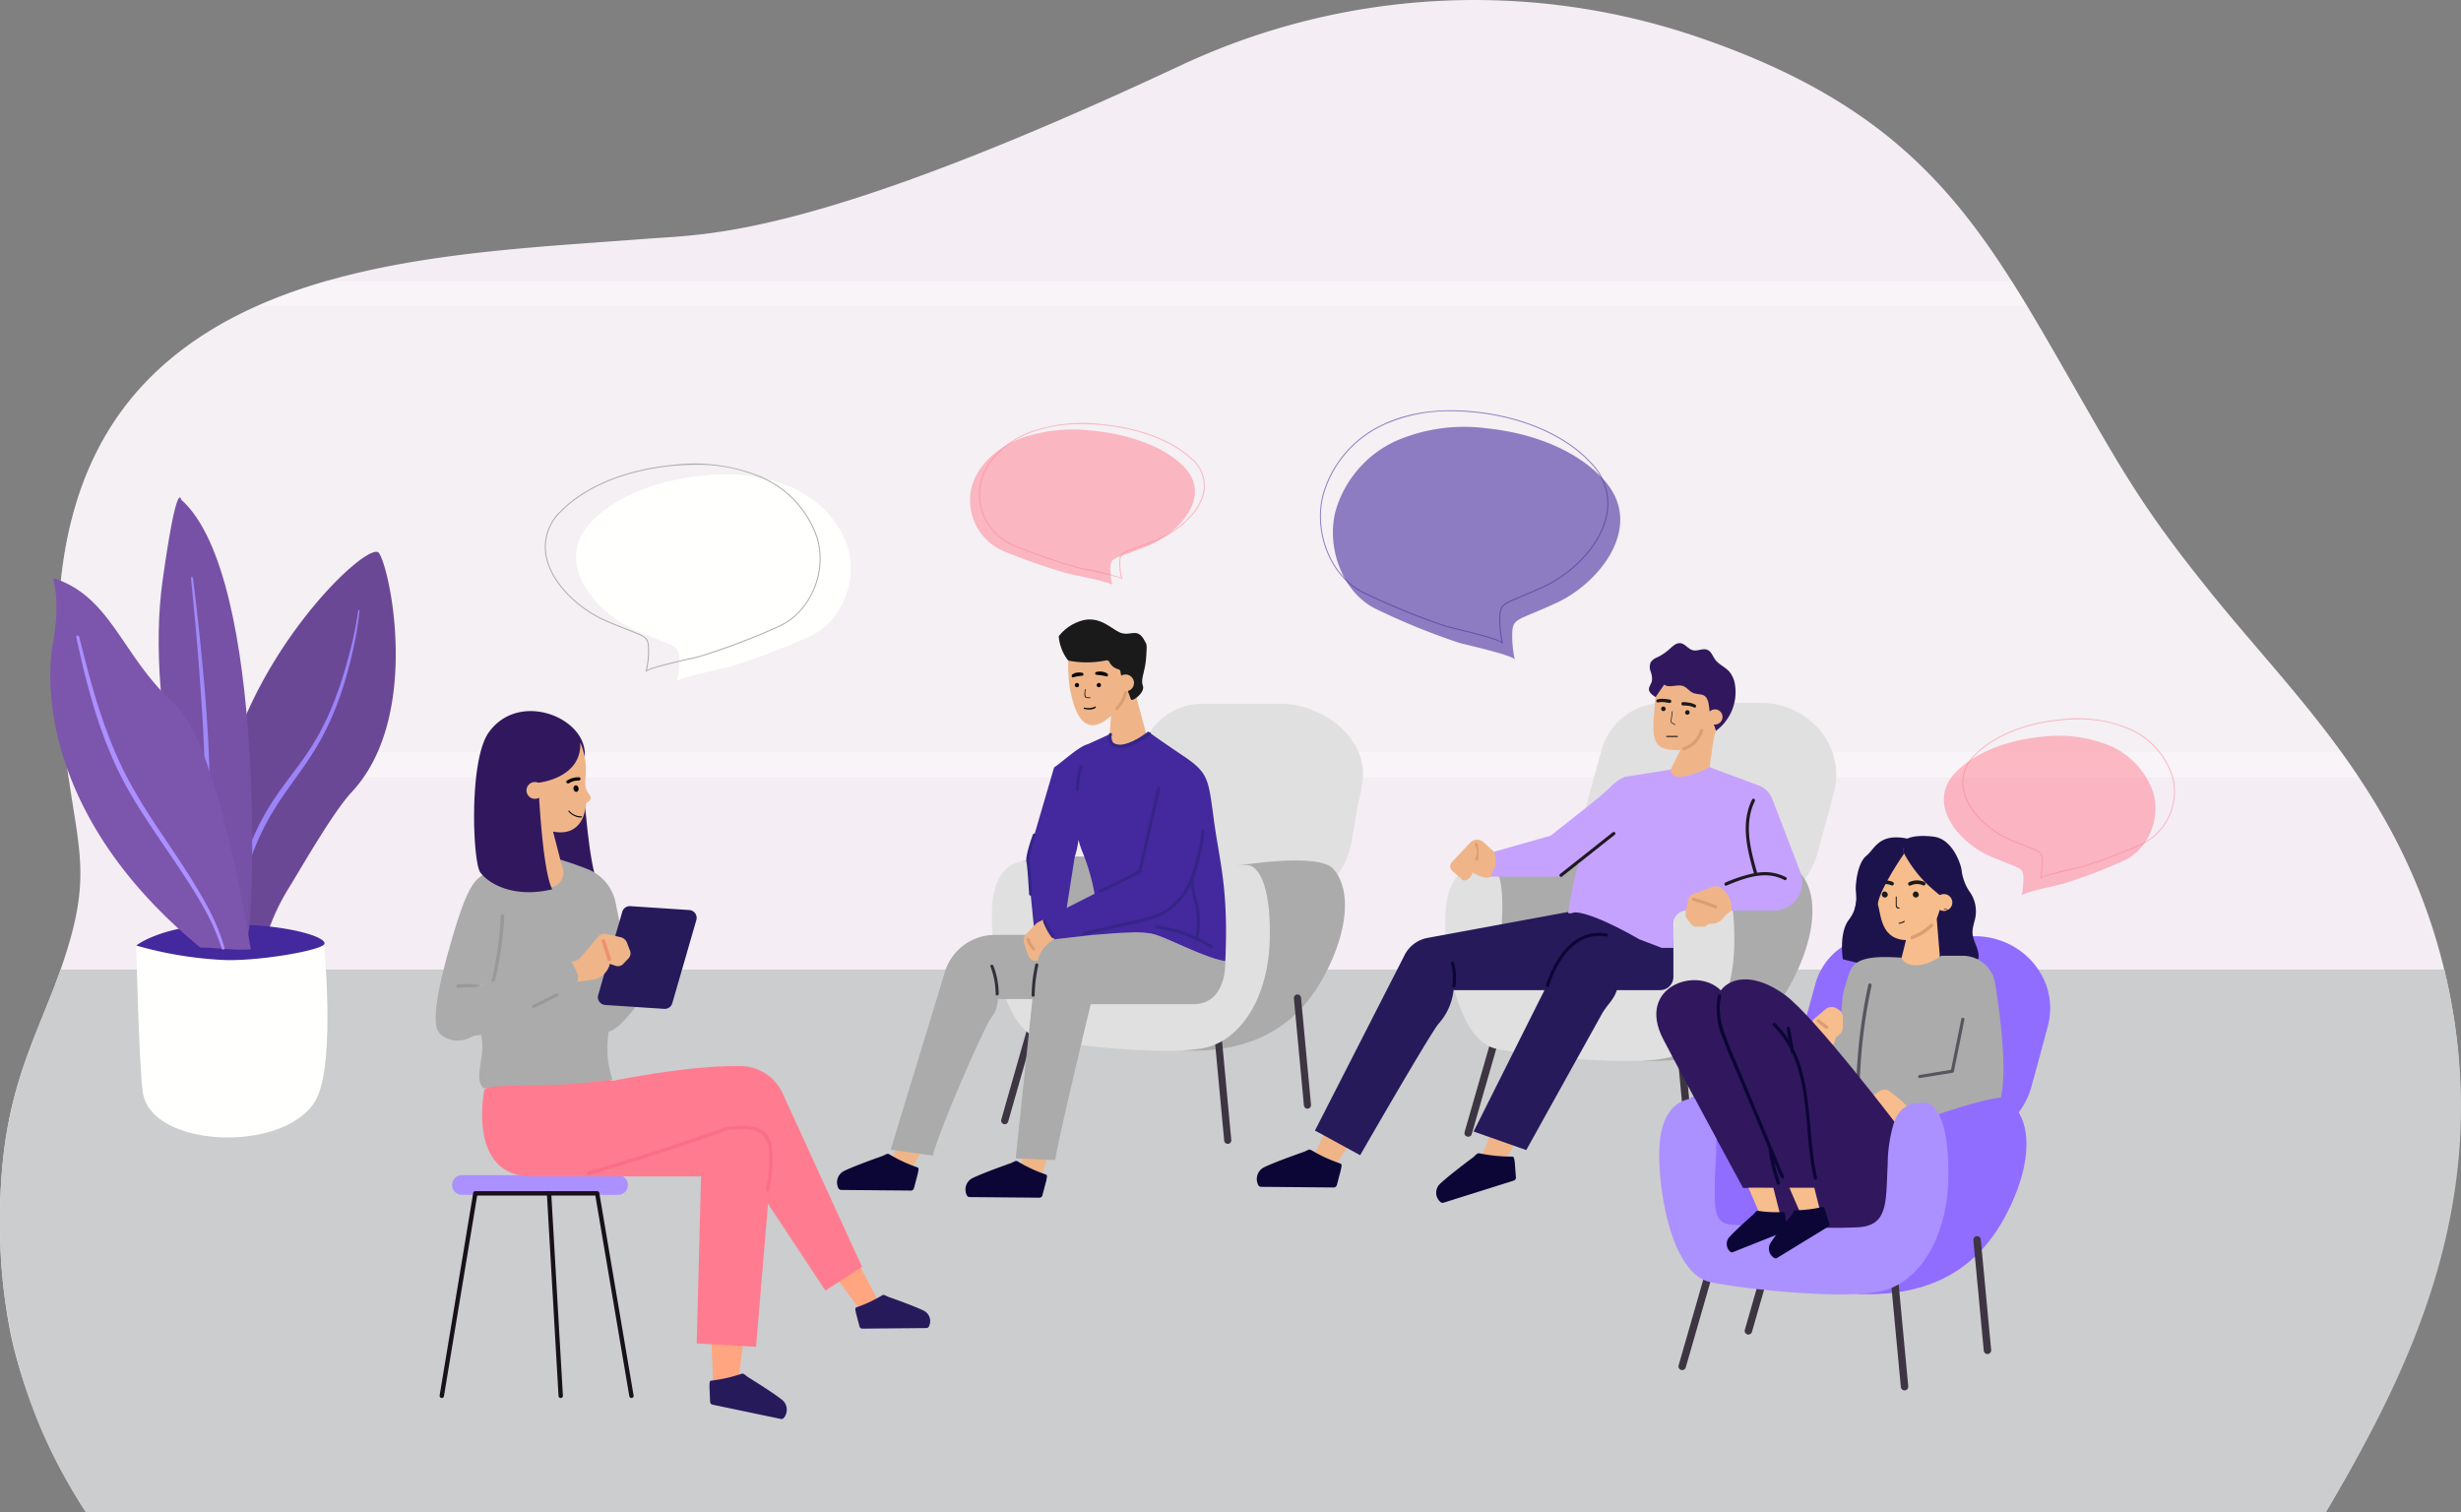 <svg xmlns="http://www.w3.org/2000/svg" width="399.234" height="245.35" viewBox="0 0 399.234 245.35">
  <rect x="0" y="0" width="399.234" height="245.35" fill="#808080" stroke="none"/>
  <g id="Group_Therapy" data-name="Group Therapy" transform="translate(-48.238 -33.435)">
    <g id="Group_5590" data-name="Group 5590" transform="translate(48.238 33.435)">
      <path id="Path_13015" data-name="Path 13015" d="M602.069,401.537l-363.306.007c-3.222-4.715-10.1-17.644-12.408-29.8A91.337,91.337,0,0,1,224.8,356.2c-.409-24.7,6.961-32.149,11.314-47.381,4.193-14.635-.476-18.078-1.769-42.445-1-18.878,2.152-37.058,15.876-49.966,19.846-18.64,53.087-19.44,79.763-21.5,9.819-.754,26.768-.2,86.436-28.143a112.308,112.308,0,0,1,83.35-4.713c35.851,12.113,46,29.9,60.4,55,8.2,14.3,11.727,20.9,22.089,33.839,14.03,17.764,31.986,33.461,39.045,62.6C629.2,346,618.169,374.445,602.069,401.537Z" transform="translate(-224.788 -156.194)" fill="#f4edf4"/>
      <path id="Path_13016" data-name="Path 13016" d="M602.066,1249.744l-363.306.007A82.714,82.714,0,0,1,224.8,1204.4c-.36-21.73,5.121-29.466,9.822-42.714H621.3C630.066,1197.8,616.012,1226.277,602.066,1249.744Z" transform="translate(-224.785 -1004.402)" fill="#cccdce"/>
      <g id="Group_5589" data-name="Group 5589" transform="translate(9.391 45.578)">
        <path id="Path_13017" data-name="Path 13017" d="M632.9,518.767c-10.363-12.936-13.893-19.539-22.089-33.839-2.238-3.9-4.373-7.625-6.518-11.178H317.051a57.945,57.945,0,0,0-16.183,10.535c-13.723,12.908-16.876,31.089-15.876,49.966.245,4.623.612,8.492,1.017,11.828H655.242C648.066,536.173,639.985,527.733,632.9,518.767Z" transform="translate(-284.821 -469.653)" fill="#ababab" opacity="0.08"/>
        <path id="Path_13018" data-name="Path 13018" d="M632.9,496.674c-10.363-12.936-13.893-19.539-22.089-33.839-3.114-5.428-6.03-10.514-9.05-15.275H328.426c-10.4,2.978-19.962,7.5-27.559,14.632-13.723,12.908-16.876,31.089-15.876,49.966.353,6.649.957,11.739,1.564,15.924H658.093C650.266,516.349,640.941,506.85,632.9,496.674Z" transform="translate(-284.821 -447.56)" fill="#fffffd" opacity="0.38"/>
      </g>
    </g>
    <g id="Group_5592" data-name="Group 5592" transform="translate(56.397 114.139)">
      <path id="Path_13019" data-name="Path 13019" d="M472.176,767.5c-3.085,3.3-8.31,12.527-10.13,15.441a35.1,35.1,0,0,0-4.228,9.85c-.648.075-1.317.144-2,.206a27.215,27.215,0,0,1-4.028-.061,88.461,88.461,0,0,1-1.35-17.96,43.514,43.514,0,0,1,.394-5.369c3.15-23.359,24.07-43.243,25.77-40.915C478.433,731.2,483.531,755.37,472.176,767.5Z" transform="translate(-423.295 -719.687)" fill="#6b4896" fill-rule="evenodd"/>
      <g id="Group_5591" data-name="Group 5591">
        <path id="Path_13020" data-name="Path 13020" d="M396.549,1135.609s1.752,18.2-1.015,24.583c-4.054,9.354-27.194,8.844-28.416-.741-.609-4.765-1.038-23.66-1.038-23.66l30.469-.182Z" transform="translate(-352.137 -1063.104)" fill="#fffffd" fill-rule="evenodd"/>
        <path id="Path_13021" data-name="Path 13021" d="M396.554,1118.017c.789-1.049-5.507-3.262-15.869-3.262s-14.6,3.444-14.6,3.444a62.232,62.232,0,0,0,14.114,2.343c5.467.241,15.57-1.476,16.359-2.525Z" transform="translate(-352.137 -1045.512)" fill="#43299d" fill-rule="evenodd"/>
        <path id="Path_13022" data-name="Path 13022" d="M485.389,788.852a57.68,57.68,0,0,1-1.169,6.837c-4.109,17.851-10.589,19.45-15.43,30.7a45.009,45.009,0,0,0-2.232,6.469,37.872,37.872,0,0,0-1.184,6.713v.012a.4.4,0,0,1-.8-.04,36.82,36.82,0,0,1,1.127-6.909,45.915,45.915,0,0,1,2.26-6.6c5.174-12.033,11.066-11.985,15.84-30.441a57.328,57.328,0,0,0,1.371-6.756v0a.112.112,0,0,1,.222.026Z" transform="translate(-435.218 -770.486)" fill="#9a84f7"/>
        <path id="Path_13023" data-name="Path 13023" d="M403.745,743.172c.891.592,3.453-58.142-10.761-70.715,0,0-.651-3.735-3.02,13.2-2.892,20.674,4.642,51.471,13.78,57.515Z" transform="translate(-371.755 -672.108)" fill="#7751a6" fill-rule="evenodd"/>
        <path id="Path_13024" data-name="Path 13024" d="M423.158,754.815q.335,2.591.631,5.185t.555,5.193l.257,2.6.242,2.6q.241,2.6.429,5.207.392,5.21.565,10.439a74.305,74.305,0,0,1-.253,10.487.4.4,0,0,1-.8-.08l0-.02.114-1.285.057-.643c.02-.214.04-.428.044-.645.03-.864.072-1.727.093-2.593l.016-2.6c0-.867-.027-1.735-.04-2.6q-.129-5.206-.482-10.412c-.235-3.468-.476-6.938-.776-10.4q-.225-2.6-.469-5.2c-.163-1.731-.321-3.464-.5-5.193a.16.16,0,0,1,.318-.038Z" transform="translate(-400.017 -741.759)" fill="#9e89f7"/>
        <path id="Path_13025" data-name="Path 13025" d="M309.468,815.927a27.225,27.225,0,0,1-4.028-.061c-1.5-.1-2.975-.239-4.147-.23-25.612-21.047-25.1-43.074-23.924-49.356,1.3-6.905,0-10.592,0-10.592,9.411,2.864,11.214,12.724,19.558,20.243,2.939,2.65,5.487,9.214,7.557,16.606A231.348,231.348,0,0,1,309.468,815.927Z" transform="translate(-276.944 -742.614)" fill="#7c55ad" fill-rule="evenodd"/>
        <path id="Path_13026" data-name="Path 13026" d="M304.329,815.3c.57,2.271,1.137,4.54,1.765,6.791s1.292,4.49,2.059,6.693c.749,2.208,1.6,4.38,2.556,6.5.235.533.5,1.051.742,1.578.266.517.521,1.039.8,1.55s.546,1.027.837,1.531.578,1.011.876,1.512c2.381,4.009,5.135,7.8,7.668,11.756.634.988,1.261,1.981,1.865,2.989s1.195,2.027,1.741,3.071a33.519,33.519,0,0,1,2.682,6.541.235.235,0,0,1-.45.133h0a34.3,34.3,0,0,0-2.775-6.38c-1.123-2.039-2.368-4.017-3.655-5.966s-2.623-3.871-3.933-5.816-2.614-3.9-3.822-5.919a55.9,55.9,0,0,1-3.294-6.254c-.96-2.152-1.806-4.353-2.551-6.584s-1.382-4.495-1.972-6.767c-.3-1.136-.566-2.278-.831-3.42s-.519-2.287-.765-3.433a.235.235,0,0,1,.457-.106Z" transform="translate(-299.655 -792.749)" fill="#ab90ff"/>
      </g>
    </g>
    <g id="Group_5597" data-name="Group 5597" transform="translate(136.613 99.992)">
      <path id="Path_13027" data-name="Path 13027" d="M838.514,681.82c.16-.654,8.01-2.243,8.77-2.48a112.618,112.618,0,0,0,12.77-4.858c5.175-2.338,7.767-8.863,6.258-14.2-1.3-4.589-5.062-8.227-9.435-10.13a28.478,28.478,0,0,0-14.041-1.781c-6.289.6-13.534,2.764-18.093,7.4-6.508,6.625.534,14.9,7.267,17.811,5.788,2.5,6.674,2.19,6.883,4.015A14.583,14.583,0,0,1,838.514,681.82Z" transform="translate(-817.089 -637.782)" fill="#fffffd"/>
      <g id="Group_5593" data-name="Group 5593" transform="translate(0 8.687)">
        <path id="Path_13028" data-name="Path 13028" d="M806.254,670.929l-.152-.037h0a14.422,14.422,0,0,0,.378-4.194c-.146-1.278-.6-1.453-3.093-2.426-.961-.374-2.156-.84-3.743-1.526-4.045-1.749-8.819-5.787-9.744-10.519a7.981,7.981,0,0,1,2.452-7.418c3.928-4,10.541-6.706,18.141-7.428a28.409,28.409,0,0,1,14.08,1.787,16.465,16.465,0,0,1,9.479,10.18c1.582,5.6-1.245,12.011-6.3,14.3a113.111,113.111,0,0,1-12.779,4.862c-.188.059-.786.2-1.614.384C811.265,669.365,806.363,670.481,806.254,670.929Zm7.895-33.571q-1.763,0-3.641.178c-7.565.718-14.142,3.409-18.044,7.382a7.834,7.834,0,0,0-2.41,7.279c.914,4.677,5.645,8.673,9.653,10.406,1.585.685,2.779,1.15,3.738,1.524,2.512.978,3.035,1.182,3.191,2.554a13.962,13.962,0,0,1-.324,4c.711-.445,3.182-1.069,7.012-1.942.793-.181,1.419-.323,1.6-.38a112.921,112.921,0,0,0,12.761-4.855c4.989-2.254,7.776-8.583,6.215-14.11a16.308,16.308,0,0,0-9.391-10.08A25.83,25.83,0,0,0,814.148,637.357Z" transform="translate(-789.742 -637.201)" fill="#ababab"/>
      </g>
      <path id="Path_13029" data-name="Path 13029" d="M2253.3,945.312c.124-.5,6.167-1.727,6.751-1.909a86.663,86.663,0,0,0,9.83-3.74c3.983-1.8,5.979-6.822,4.817-10.933a12.636,12.636,0,0,0-7.263-7.8,21.92,21.92,0,0,0-10.809-1.371c-4.841.459-10.418,2.128-13.927,5.7-5.01,5.1.411,11.469,5.594,13.711,4.456,1.927,5.138,1.686,5.3,3.091A11.231,11.231,0,0,1,2253.3,945.312Z" transform="translate(-2013.741 -866.588)" fill="#ff7c90" opacity="0.5"/>
      <g id="Group_5594" data-name="Group 5594" transform="translate(229.964 49.994)" opacity="0.5">
        <path id="Path_13030" data-name="Path 13030" d="M2272.578,927.249l-.152-.037h0a11.163,11.163,0,0,0,.29-3.222c-.111-.973-.456-1.107-2.369-1.852-.74-.288-1.66-.647-2.882-1.175-3.118-1.348-6.8-4.461-7.512-8.111a6.162,6.162,0,0,1,1.893-5.727c3.027-3.081,8.121-5.167,13.976-5.723a21.884,21.884,0,0,1,10.847,1.377,12.69,12.69,0,0,1,7.307,7.848,9.536,9.536,0,0,1-4.86,11.026,87.039,87.039,0,0,1-9.839,3.743c-.146.045-.605.15-1.243.3C2276.57,926.024,2272.683,926.909,2272.578,927.249Zm6.06-25.829q-1.356,0-2.8.137c-5.819.552-10.877,2.622-13.879,5.677a6.012,6.012,0,0,0-1.851,5.587c.7,3.594,4.339,6.665,7.42,8,1.219.527,2.139.885,2.877,1.173,1.9.738,2.346.913,2.468,1.98a10.745,10.745,0,0,1-.242,3.046,30.5,30.5,0,0,1,5.37-1.479c.609-.139,1.091-.248,1.23-.292a86.854,86.854,0,0,0,9.822-3.736,9.374,9.374,0,0,0,4.774-10.84,12.535,12.535,0,0,0-7.219-7.747A19.87,19.87,0,0,0,2278.637,901.42Z" transform="translate(-2259.832 -901.263)" fill="#ff7c90"/>
      </g>
      <path id="Path_13031" data-name="Path 13031" d="M1253.729,627.019c-.131-.49-6.559-1.681-7.181-1.859a97.617,97.617,0,0,1-10.457-3.641,8.979,8.979,0,0,1-5.124-10.643c1.062-3.439,4.145-6.165,7.725-7.591a25.318,25.318,0,0,1,11.5-1.335c5.15.447,11.082,2.071,14.815,5.549,5.328,4.965-.438,11.166-5.951,13.347-4.739,1.876-5.465,1.641-5.636,3.009A10.043,10.043,0,0,0,1253.729,627.019Z" transform="translate(-1161.653 -598.664)" fill="#ff7c90" opacity="0.5"/>
      <g id="Group_5595" data-name="Group 5595" transform="translate(70.416 2.093)" opacity="0.5">
        <path id="Path_13032" data-name="Path 13032" d="M1263.009,620.354c-.135-.335-4.108-1.163-5.8-1.517-.678-.141-1.168-.244-1.323-.288a98.048,98.048,0,0,1-10.465-3.644,9.029,9.029,0,0,1-5.169-10.739c1-3.245,3.907-6.1,7.772-7.641a25.25,25.25,0,0,1,11.533-1.34c6.226.541,11.642,2.571,14.861,5.57a5.722,5.722,0,0,1,2.042,5.44c-.682,3.612-4.634,6.7-8.017,8.037-1.3.514-2.279.864-3.066,1.144-2.037.726-2.4.857-2.521,1.8a10.052,10.052,0,0,0,.308,3.134h0Zm-6.451-25.145a22.865,22.865,0,0,0-8.481,1.463c-3.821,1.522-6.692,4.341-7.68,7.542a8.869,8.869,0,0,0,5.079,10.548,97.929,97.929,0,0,0,10.448,3.638c.149.043.662.15,1.312.285a34.164,34.164,0,0,1,5.718,1.445,9.495,9.495,0,0,1-.258-2.969c.13-1.041.56-1.194,2.624-1.93.786-.28,1.763-.629,3.06-1.142,3.345-1.324,7.25-4.367,7.921-7.92a5.574,5.574,0,0,0-1.995-5.3c-3.194-2.976-8.576-4.991-14.768-5.529Q1258,595.209,1256.558,595.209Z" transform="translate(-1239.887 -595.052)" fill="#ff7c90"/>
      </g>
      <path id="Path_13033" data-name="Path 13033" d="M1636.6,636.894c-.168-.733-8.377-2.516-9.171-2.783a112.924,112.924,0,0,1-13.354-5.45c-5.411-2.623-8.121-9.944-6.544-15.935a17.966,17.966,0,0,1,9.866-11.365,27.916,27.916,0,0,1,14.682-2c6.577.67,14.152,3.1,18.919,8.308,6.8,7.433-.559,16.716-7.6,19.982-6.052,2.808-6.979,2.457-7.2,4.5A17.492,17.492,0,0,0,1636.6,636.894Z" transform="translate(-1479.23 -596.425)" fill="#43299d" opacity="0.58"/>
      <g id="Group_5596" data-name="Group 5596" transform="translate(125.754)" opacity="0.58">
        <path id="Path_13034" data-name="Path 13034" d="M1623.178,619.5h0c-.119-.508-5.242-1.76-7.431-2.295-.866-.212-1.492-.365-1.689-.431a113.347,113.347,0,0,1-13.363-5.454c-5.284-2.561-8.238-9.75-6.585-16.025a18.03,18.03,0,0,1,9.908-11.416c4.088-1.909,9.041-2.584,14.724-2.005,7.948.809,14.862,3.846,18.969,8.333a9.34,9.34,0,0,1,2.528,8.489c-1.047,5.232-6,9.69-10.152,11.618-1.66.77-2.909,1.292-3.914,1.712-2.614,1.092-3.085,1.289-3.239,2.73a17.3,17.3,0,0,0,.4,4.71h0Zm-8.259-37.67a25.409,25.409,0,0,0-10.834,2.191,17.871,17.871,0,0,0-9.823,11.314c-1.635,6.206,1.282,13.314,6.5,15.844a113.225,113.225,0,0,0,13.344,5.447c.191.064.846.224,1.676.427,3.93.961,6.594,1.682,7.338,2.183a16.762,16.762,0,0,1-.342-4.5c.163-1.533.709-1.761,3.333-2.857,1-.419,2.251-.941,3.909-1.71,4.12-1.912,9.027-6.328,10.064-11.506a9.191,9.191,0,0,0-2.49-8.352c-4.082-4.458-10.959-7.477-18.869-8.282A37.6,37.6,0,0,0,1614.92,581.826Z" transform="translate(-1593.652 -581.669)" fill="#43299d"/>
      </g>
    </g>
    <g id="Group_5603" data-name="Group 5603" transform="translate(252.148 137.779)">
      <path id="Path_13035" data-name="Path 13035" d="M1756.429,1048.831s10.995-1.733,18.561.468v22.469h-18.561Z" transform="translate(-1720.746 -1012.994)" fill="#ababab"/>
      <path id="Path_13036" data-name="Path 13036" d="M1875.945,918.482h14.289a12.175,12.175,0,0,0,11.841-8.725c.793-2.862,1.7-6.205,2.674-9.86q.057-.217.11-.43c1.823-7.339-4.065-14.367-11.94-14.367h-15.553a10.488,10.488,0,0,0-10.207,7.533l-3.061,11.119C1862.049,911.2,1867.909,918.482,1875.945,918.482Z" transform="translate(-1811.226 -875.422)" fill="#e0e0e0"/>
      <path id="Path_13037" data-name="Path 13037" d="M1938.32,1053.644s13.362-2.253,15.986.5,2.952,8.682-.574,16.172-10.071,14.918-24.863,14.275C1938.163,1073.982,1938.32,1053.644,1938.32,1053.644Z" transform="translate(-1866.212 -1016.868)" fill="#ababab"/>
      <g id="Group_5598" data-name="Group 5598" transform="translate(68.049 64.237)">
        <path id="Path_13038" data-name="Path 13038" d="M1965.628,1253a.6.6,0,0,1-.6-.546l-1.687-17.918a.6.6,0,0,1,1.2-.113l1.687,17.918a.6.6,0,0,1-.543.656Z" transform="translate(-1963.34 -1233.875)" fill="#3d3542"/>
      </g>
      <g id="Group_5599" data-name="Group 5599" transform="translate(81.5 58.341)">
        <path id="Path_13039" data-name="Path 13039" d="M2051.612,1215.31a.6.6,0,0,1-.6-.546l-1.687-17.918a.6.6,0,0,1,1.2-.113l1.687,17.918a.6.6,0,0,1-.543.656Z" transform="translate(-2049.324 -1196.188)" fill="#3d3542"/>
      </g>
      <g id="Group_5600" data-name="Group 5600" transform="translate(33.663 60.826)">
        <path id="Path_13040" data-name="Path 13040" d="M1744.123,1231.314a.6.6,0,0,1-.579-.768l5.187-18.038a.6.6,0,0,1,1.157.333l-5.187,18.038A.6.6,0,0,1,1744.123,1231.314Z" transform="translate(-1743.521 -1212.072)" fill="#3d3542"/>
      </g>
      <path id="Path_13041" data-name="Path 13041" d="M1766.82,1053.538c-5.247-.428-5.9,3.944-6.231,10s.062,8.668-4.939,8.943-18.143.391-20.685.116-2.5-1.63-2.417-6.124,1.257-13.7-2.3-13.756-6.724,1.9-6.724,9.232,2.405,19.442,8.308,20.665,22.521,2.935,28.205,1.345,10.167-8.437,10.385-18.1S1768.192,1053.65,1766.82,1053.538Z" transform="translate(-1692.993 -1016.814)" fill="#e0e0e0"/>
      <path id="Path_13042" data-name="Path 13042" d="M1585.3,1331.535l-2.366,5.156,1.564-.045,2.37.51,2.3-3.513-.86-2.108Z" transform="translate(-1574.393 -1252.022)" fill="#efb589"/>
      <path id="Path_13043" data-name="Path 13043" d="M1760.218,1329.664l-2.113,5.281,1.339.18,2.613-.105,3.064-5.356Z" transform="translate(-1722.161 -1250.443)" fill="#efb589"/>
      <path id="Path_13044" data-name="Path 13044" d="M1605.727,1328.158l-4.139-2.505a.258.258,0,0,0-.261.445l4.14,2.505c.284.172.543-.273.26-.446Z" transform="translate(-1589.803 -1247.026)" fill="#453743"/>
      <path id="Path_13045" data-name="Path 13045" d="M1777.579,1325.9a11.849,11.849,0,0,0-3.1-1.017c-.325-.058-.465.439-.138.5a11.369,11.369,0,0,1,2.981.966c.3.144.559-.3.26-.446Z" transform="translate(-1735.697 -1246.409)" fill="#453743"/>
      <path id="Path_13046" data-name="Path 13046" d="M1588.671,1136.336l7.1,3.877s11.427-19.87,12.744-21.36a9.691,9.691,0,0,0,2.409-5.419h14.75l-11.5,22.936,8.543,3.009,12.229-22.017c.86-1.548,1.948-2.294,2.465-3.928h7.018a2.157,2.157,0,0,0,2.157-2.157v-5.039c0-2.752-2.236-4.186-4.875-4.357s-3.613.8-5.905,0-3.153-1.72-5.905-1.2c-2.179.409-17.077,3.153-23.192,4.279a5.25,5.25,0,0,0-3.77,2.867l-14.509,28.406Z" transform="translate(-1579.03 -1057.15)" fill="#261a5b"/>
      <path id="Path_13047" data-name="Path 13047" d="M1939.939,858.927s-.148,1.742-.3,4-.668,5.143.272,6.639c.886,1.411,3.856,1.1,3.856,1.1l-2.236,4.429s.344,4.042,6.708.387c.946-7.311.946-7.7,2.107-9.762s2.8-6.794,0-6.794Z" transform="translate(-1875.061 -853.343)" fill="#efb589"/>
      <path id="Path_13048" data-name="Path 13048" d="M1874.976,968.861,1870.423,957a3.86,3.86,0,0,0-2.253-2.23l-7.914-2.947s-6.17,3.222-6.34.39l-7.411,1.178a6.9,6.9,0,0,0-2.437,1.749l-9.317,8.276a27.179,27.179,0,0,1,1.395,5.944c.022.2,3.232-2.485,3.132-2.322-.987,1.609-1.848,7.859-1.976,8.27-.15.552,1.45-.083,1.083.066,3.207.083,10.429,4.362,10.429,4.362l3.679,1.405h1.882v-3.946a2.111,2.111,0,0,1,2.11-2.111H1870.7A4.58,4.58,0,0,0,1874.976,968.861Z" transform="translate(-1786.816 -931.707)" fill="#c5a2fd"/>
      <path id="Path_13049" data-name="Path 13049" d="M1973.108,1077.561l-.428,2.047a1.27,1.27,0,0,0,.222,1.015l.666.894a1.023,1.023,0,0,0,.821.412h1.421l.624-.451.691-.038a2.117,2.117,0,0,0,1.464-.7l.683-.763.86-.652h0a4,4,0,0,0-1.634-3.612h0a1.678,1.678,0,0,0-1.577-.212l-3.016,1.134a1.27,1.27,0,0,0-.8.931Z" transform="translate(-1903.147 -1035.943)" fill="#efb589"/>
      <path id="Path_13050" data-name="Path 13050" d="M1737.579,1030.474l-3.44-3.081a1.526,1.526,0,0,0-2.129.09l-2.958,3.141a1.012,1.012,0,0,0,.068,1.453l1.758,1.548s1.1.153,1.533-1.312a4.9,4.9,0,0,0,2.431.879l2.006-.656a1.434,1.434,0,0,0,.933-.975l.056-.2a.871.871,0,0,0-.258-.885Z" transform="translate(-1697.419 -995.127)" fill="#efb589"/>
      <path id="Path_13051" data-name="Path 13051" d="M1972.453,912.5a4.282,4.282,0,0,1-2.681,2.767c-.312.108-.177.607.137.5a4.833,4.833,0,0,0,3.043-3.127c.1-.317-.4-.453-.5-.137Z" transform="translate(-1900.566 -898.382)" fill="#db9e71"/>
      <path id="Path_13052" data-name="Path 13052" d="M2023.153,997.242a7.546,7.546,0,0,0-4.673-.721c-1.079-3.758-2.192-7.9-.373-11.619.144-.3-.3-.559-.446-.26-1.881,3.842-.811,8.066.3,11.961a23.444,23.444,0,0,0-4.608,1.5c-.3.125-.17.624.138.5,2.946-1.215,6.333-2.533,9.4-.913.294.155.555-.29.261-.446Z" transform="translate(-1937.34 -959.28)" fill="#201823"/>
      <path id="Path_13053" data-name="Path 13053" d="M1837.768,1123.73c-3.941-.714-6.733,1.921-8.47,5.1l-.046,0a3.121,3.121,0,0,1-.392.865,19.646,19.646,0,0,0-.954,2.389c-.1.316.4.452.5.137,1.3-4,4.276-8.893,9.227-8C1837.956,1124.286,1838.095,1123.789,1837.768,1123.73Z" transform="translate(-1781.031 -1076.624)" fill="#0b0635"/>
      <path id="Path_13054" data-name="Path 13054" d="M1729.955,1153.582a.258.258,0,0,0-.5.137,9.34,9.34,0,0,1,.23,3.658c-.043.328.473.325.516,0a9.712,9.712,0,0,0-.25-3.8Z" transform="translate(-1697.986 -1101.751)" fill="#0b0635"/>
      <path id="Path_13055" data-name="Path 13055" d="M1983.368,1088.388q-1.768-.7-3.586-1.233a.258.258,0,0,0-.138.5q1.822.534,3.587,1.233c.308.122.442-.376.138-.5Z" transform="translate(-1908.891 -1045.859)" fill="#db9e71"/>
      <path id="Path_13056" data-name="Path 13056" d="M1754.638,1032.994a10.218,10.218,0,0,0-.095-2.424c-.062-.383-.758-.238-.428.255a1.993,1.993,0,0,1,.051,1.952c-.2.439.442.591.471.217Z" transform="translate(-1718.72 -997.953)" fill="#db9e71"/>
      <path id="Path_13057" data-name="Path 13057" d="M1942.128,831.348a1.817,1.817,0,0,1-.2-.078c-.554-.262-.921-.834-1.49-1.061-.993-.4-2.269.373-3.131-.26l-1.374,2c-.042.061-.593-.379-.642-.426a1.491,1.491,0,0,1-.436-.619c-.13-.522.351-1.051.461-1.537a3.226,3.226,0,0,0-.209-1.548,1.961,1.961,0,0,1,.041-1.534,2.481,2.481,0,0,1,1.115-.8,8.467,8.467,0,0,0,1.912-1.3c.511-.461,1.071-1.025,1.756-.954.779.08,1.26.95,2.019,1.141.774.194,1.626-.37,2.363-.064.636.264.861,1.03,1.268,1.586.6.813,1.625,1.2,2.294,1.952a4.284,4.284,0,0,1,.929,2.2,7.8,7.8,0,0,1-3.112,7.411c-.237-1.07-.786-1.854-.972-2.934s-.122-2.546-1.163-2.891C1943.1,831.483,1942.586,831.5,1942.128,831.348Z" transform="translate(-1871.246 -823.231)" fill="#31185e"/>
      <path id="Path_13058" data-name="Path 13058" d="M1997.87,893.09a1.229,1.229,0,1,1-1.228-1.229A1.229,1.229,0,0,1,1997.87,893.09Z" transform="translate(-1922.346 -881.125)" fill="#efb589"/>
      <path id="Path_13059" data-name="Path 13059" d="M1788.405,984.509l-7.582,6-9.185,2.6s.634,1.862,0,2.851-.45,1.194-.45,1.194H1782.5l9.894-8.483Z" transform="translate(-1733.175 -959.28)" fill="#c5a2fd"/>
      <g id="Group_5601" data-name="Group 5601" transform="translate(49.071 30.6)">
        <path id="Path_13060" data-name="Path 13060" d="M1842.275,1026.158a.258.258,0,0,1-.16-.46l8.582-6.795a.258.258,0,0,1,.32.4l-8.582,6.795A.257.257,0,0,1,1842.275,1026.158Z" transform="translate(-1842.017 -1018.847)" fill="#201823"/>
      </g>
      <path id="Path_13061" data-name="Path 13061" d="M1944.538,881.631a6.5,6.5,0,0,0-.9-.14,2.583,2.583,0,0,0-.855.047l-.012,0a.247.247,0,0,1-.138-.475,3.021,3.021,0,0,1,1.039-.1,6.982,6.982,0,0,1,.989.124.276.276,0,1,1-.106.542l-.007,0-.009,0Z" transform="translate(-1877.674 -871.932)" fill="#1a1a1a"/>
      <path id="Path_13062" data-name="Path 13062" d="M1948.173,889.408a.37.37,0,1,1-.3-.479.4.4,0,0,1,.3.479Z" transform="translate(-1881.882 -878.649)" fill="#1a1a1a"/>
      <path id="Path_13063" data-name="Path 13063" d="M1968.75,884.831a6.512,6.512,0,0,1,.908.068,2.59,2.59,0,0,1,.822.24l.011.006a.247.247,0,0,0,.242-.431,3.03,3.03,0,0,0-.989-.331,6.978,6.978,0,0,0-.991-.1.276.276,0,0,0-.021.552h.017Z" transform="translate(-1899.616 -874.729)" fill="#1a1a1a"/>
      <path id="Path_13064" data-name="Path 13064" d="M1972.292,893.085a.37.37,0,1,0,.4-.4.4.4,0,0,0-.4.4Z" transform="translate(-1902.841 -881.821)" fill="#1a1a1a"/>
      <path id="Path_13065" data-name="Path 13065" d="M1958.085,895.942a.054.054,0,0,0,.026-.1l-.429-.228a.334.334,0,0,1-.193-.335l.217-1.509a.054.054,0,1,0-.108-.016l-.218,1.51a.441.441,0,0,0,.25.446l.428.228a.056.056,0,0,0,.026.006Z" transform="translate(-1890.261 -882.681)" fill="#1a1a1a"/>
      <g id="Group_5602" data-name="Group 5602" transform="translate(66.383 15.047)">
        <path id="Path_13066" data-name="Path 13066" d="M1954.5,919.594h-1.733a.086.086,0,1,1,0-.172h1.733a.086.086,0,0,1,0,.172Z" transform="translate(-1952.684 -919.422)" fill="#1a1a1a"/>
      </g>
      <path id="Path_13067" data-name="Path 13067" d="M1540.757,1354.548l-11.758-.105a.532.532,0,0,1-.5-.359,2.126,2.126,0,0,1,.975-2.811c1.871-.912,6.1-2.379,6.466-2.507.018-.006.035-.013.052-.021l.623-.293a.534.534,0,0,1,.494.02,24.708,24.708,0,0,0,4.6,2.142c.49.133.33.369.235,1.027l-.684,2.575A.535.535,0,0,1,1540.757,1354.548Z" transform="translate(-1528.32 -1266.249)" fill="#0b0635"/>
      <path id="Path_13068" data-name="Path 13068" d="M1726.656,1356.7l-11.352,3.57a.562.562,0,0,1-.6-.172,1.984,1.984,0,0,1,0-2.878c1.5-1.418,5.073-4.08,5.386-4.312a.458.458,0,0,0,.043-.036l.5-.463a.559.559,0,0,1,.482-.135,26.521,26.521,0,0,0,5.14.528c.516-.031.442.235.57.867l.2,2.572A.518.518,0,0,1,1726.656,1356.7Z" transform="translate(-1685.011 -1269.511)" fill="#0b0635"/>
    </g>
    <g id="Group_5610" data-name="Group 5610" transform="translate(316.931 169.052)">
      <path id="Path_13069" data-name="Path 13069" d="M1978.363,1290.825s10.995-1.734,18.561.468v22.469h-18.561Z" transform="translate(-1972.746 -1248.406)" fill="#906dff"/>
      <path id="Path_13070" data-name="Path 13070" d="M2097.88,1160.476h14.289a12.174,12.174,0,0,0,11.841-8.725c.793-2.863,1.7-6.205,2.674-9.861q.058-.217.11-.429c1.823-7.339-4.065-14.367-11.94-14.367H2099.3a10.489,10.489,0,0,0-10.207,7.533l-3.061,11.119C2083.985,1153.19,2089.844,1160.476,2097.88,1160.476Z" transform="translate(-2063.227 -1110.834)" fill="#906dff"/>
      <path id="Path_13071" data-name="Path 13071" d="M2160.256,1295.638s13.362-2.253,15.986.5,2.951,8.682-.575,16.172-10.071,14.918-24.863,14.276C2160.1,1315.975,2160.256,1295.638,2160.256,1295.638Z" transform="translate(-2118.213 -1252.28)" fill="#906dff"/>
      <g id="Group_5604" data-name="Group 5604" transform="translate(37.984 70.818)">
        <path id="Path_13072" data-name="Path 13072" d="M2187.564,1494.989a.6.6,0,0,1-.6-.546l-1.687-17.918a.6.6,0,1,1,1.2-.113l1.687,17.918a.6.6,0,0,1-.542.656Z" transform="translate(-2185.276 -1475.867)" fill="#3d3542"/>
      </g>
      <g id="Group_5605" data-name="Group 5605" transform="translate(51.434 64.922)">
        <path id="Path_13073" data-name="Path 13073" d="M2273.546,1457.3a.6.6,0,0,1-.6-.546l-1.687-17.918a.6.6,0,1,1,1.2-.113l1.687,17.918a.6.6,0,0,1-.543.656A.53.53,0,0,1,2273.546,1457.3Z" transform="translate(-2271.258 -1438.179)" fill="#3d3542"/>
      </g>
      <g id="Group_5606" data-name="Group 5606" transform="translate(3.598 67.407)">
        <path id="Path_13074" data-name="Path 13074" d="M1966.058,1473.307a.6.6,0,0,1-.579-.769l5.187-18.038a.6.6,0,0,1,1.157.333l-5.187,18.038A.6.6,0,0,1,1966.058,1473.307Z" transform="translate(-1965.456 -1454.064)" fill="#3d3542"/>
      </g>
      <g id="Group_5607" data-name="Group 5607" transform="translate(14.338 61.642)">
        <path id="Path_13075" data-name="Path 13075" d="M2034.719,1436.454a.6.6,0,0,1-.167-.024.6.6,0,0,1-.413-.745l5.187-18.038a.6.6,0,1,1,1.157.333l-5.187,18.038A.6.6,0,0,1,2034.719,1436.454Z" transform="translate(-2034.116 -1417.211)" fill="#3d3542"/>
      </g>
      <path id="Path_13076" data-name="Path 13076" d="M2135.15,1043.139s-.674-4.223.974-6.391,1.123-4.029,1.123-5.036.3-4.183,1.722-5.345,2.022-3.719,6.665-2.789c0,0,1.2-.7,4.268-.31s4.344,4.416,4.494,5.268a8.088,8.088,0,0,0,1.2,3.486,5.5,5.5,0,0,1,.973,4.726c-.525,1.937-.549,2.324.175,4.106s.349,2.286.349,2.286-8.762,3.6-21.942,0Z" transform="translate(-2104.892 -1023.15)" fill="#1d134c"/>
      <path id="Path_13077" data-name="Path 13077" d="M2169.681,1040.348a12.642,12.642,0,0,0,.412,3.714c.5,1.513.445,5.571,4.54,5.686-.734,3.072-1.468,5.594-1.468,5.594h7.2l-.739-9.029,2.252-6.607-7.566-5.044S2169.534,1037.781,2169.681,1040.348Z" transform="translate(-2134.131 -1032.861)" fill="#f8bd8c"/>
      <path id="Path_13078" data-name="Path 13078" d="M2133.5,1147.422h3.488a5.316,5.316,0,0,1,5.25,4.476c.85,5.312,1.952,14.012.929,18.5-5.326.685-16.451,5.01-16.451,5.01h-12.6s1.406-14.779,2.568-17.225.306-3.118,1.284-6.052.671-5,9.079-4.4C2127.812,1149.562,2130.992,1149.256,2133.5,1147.422Z" transform="translate(-2087.265 -1127.982)" fill="#ababab"/>
      <path id="Path_13079" data-name="Path 13079" d="M2151.615,1176.261c.075-.346.605-.2.531.146a87.86,87.86,0,0,0-1.962,19.142.275.275,0,0,1-.55,0A88.594,88.594,0,0,1,2151.615,1176.261Z" transform="translate(-2117.223 -1152.143)" fill="#59555e"/>
      <path id="Path_13080" data-name="Path 13080" d="M2171.1,1289.641a19.562,19.562,0,0,0-3.665-3.294,1.3,1.3,0,0,0-1.415,0l-1.212.787a.815.815,0,0,0-.354.853l.173.81a1.063,1.063,0,0,0,1.04.842h.784l.288.473a2.877,2.877,0,0,0,2.456,1.38h.677Z" transform="translate(-2129.716 -1245)" fill="#f8bd8c"/>
      <path id="Path_13081" data-name="Path 13081" d="M2101.22,1204.826l.581-2.171,2.024-1.708a1.574,1.574,0,0,1,1.9-.1l.3.2a1.416,1.416,0,0,1,.622,1.172v1.658a1.5,1.5,0,0,1-.617,1.212l-.559.407h0a3,3,0,0,1-2.2,2.585l-.274.074Z" transform="translate(-2076.385 -1172.822)" fill="#f8bd8c"/>
      <path id="Path_13082" data-name="Path 13082" d="M1981.907,1196.034s-13.667-18.02-18.528-21.6-8.8-3-10.455-.768c-3.943-4-13.756-.578-9.354,7.89s12.962,24.151,12.962,24.151h3.363l2.523,6.1,17.836,4.169,2.476-10.455Z" transform="translate(-1942.457 -1148.609)" fill="#31185e"/>
      <path id="Path_13083" data-name="Path 13083" d="M2095.934,1329.873l-2.477,10.455-16.8-3.929c4.347.124,9.111.179,11.7.036,5-.274,4.51-4.127,4.839-10.18a23.521,23.521,0,0,1,1.075-6.979c.537.7.843,1.1.843,1.1Z" transform="translate(-2055.661 -1272.954)" fill="#31185e"/>
      <path id="Path_13084" data-name="Path 13084" d="M2084.54,1387.988H2080.5l2.018,4.677,3.148-.214Z" transform="translate(-2058.91 -1330.917)" fill="#f8bd8c"/>
      <path id="Path_13085" data-name="Path 13085" d="M2042.066,1387.988h-4.035l2.018,4.677,3.149-.214Z" transform="translate(-2023.08 -1330.917)" fill="#f8bd8c"/>
      <path id="Path_13086" data-name="Path 13086" d="M2109.125,1213.337l1.341,1.044c.28.217-.112.6-.389.389l-1.342-1.044C2108.457,1213.509,2108.849,1213.122,2109.125,1213.337Z" transform="translate(-2082.645 -1183.533)" fill="#db9e71"/>
      <path id="Path_13087" data-name="Path 13087" d="M2206.082,1116.054a8.532,8.532,0,0,0,3.059-1.924c.254-.247.644.142.389.389a9.2,9.2,0,0,1-3.3,2.066C2205.9,1116.706,2205.752,1116.174,2206.082,1116.054Z" transform="translate(-2164.686 -1099.831)" fill="#db9e71"/>
      <path id="Path_13088" data-name="Path 13088" d="M2005.059,1187.661c.083-.344.614-.2.531.146-.618,2.57.176,5.109,1.126,7.492.96,2.407,1.993,4.786,2.994,7.177l6.078,14.531c.136.326-.4.469-.531.146l-1.069-2.554a27.607,27.607,0,0,0,.95,3.4c.117.335-.414.479-.531.146a27.882,27.882,0,0,1-1.317-5.584.254.254,0,0,1,.005-.1l-4.4-10.518c-1.014-2.424-2.1-4.832-3.019-7.295A11.924,11.924,0,0,1,2005.059,1187.661Z" transform="translate(-1995.068 -1161.761)" fill="#0b0635"/>
      <path id="Path_13089" data-name="Path 13089" d="M2063.515,1217.057a15.17,15.17,0,0,1,2.128,2.655q-.158-.9-.315-1.8c-.061-.346.469-.495.531-.146q.3,1.692.592,3.383c3.129,6.265,2.271,14.211,3.818,20.932.08.345-.451.492-.531.146-1.492-6.48-.692-14.187-3.527-20.324a.222.222,0,0,1-.219-.2c-.023-.132-.046-.264-.069-.4a15,15,0,0,0-2.8-3.859A.275.275,0,0,1,2063.515,1217.057Z" transform="translate(-2044.181 -1186.656)" fill="#0b0635"/>
      <path id="Path_13090" data-name="Path 13090" d="M2171.106,1070.116a.288.288,0,0,1-.266-.182.3.3,0,0,1,.152-.392,2.924,2.924,0,0,1,2.488-.017.3.3,0,0,1,.119.4.283.283,0,0,1-.389.124,2.364,2.364,0,0,0-1.991.04.3.3,0,0,1-.113.023Z" transform="translate(-2135.095 -1062.048)" fill="#1a1a1a"/>
      <path id="Path_13091" data-name="Path 13091" d="M2203.905,1070.116a.29.29,0,0,1-.266-.182.3.3,0,0,1,.153-.392,2.924,2.924,0,0,1,2.488-.017.305.305,0,0,1,.119.4.284.284,0,0,1-.39.124,2.366,2.366,0,0,0-1.992.04.286.286,0,0,1-.112.023Z" transform="translate(-2162.763 -1062.048)" fill="#1a1a1a"/>
      <path id="Path_13092" data-name="Path 13092" d="M2177.419,1081.334a.489.489,0,1,1-.472-.617.559.559,0,0,1,.472.617Z" transform="translate(-2139.869 -1071.712)" fill="#1a1a1a"/>
      <path id="Path_13093" data-name="Path 13093" d="M2209.55,1081.334a.489.489,0,1,1-.472-.617.559.559,0,0,1,.472.617Z" transform="translate(-2166.973 -1071.712)" fill="#1a1a1a"/>
      <path id="Path_13094" data-name="Path 13094" d="M2191.317,1087.8h-.078a.477.477,0,0,1-.469-.486V1085.9a.078.078,0,1,1,.157,0v1.336a.4.4,0,0,0,.391.4h0a.081.081,0,0,1,0,.161Z" transform="translate(-2151.926 -1076.015)" fill="#1a1a1a"/>
      <path id="Path_13095" data-name="Path 13095" d="M2155.645,1034.117s-3.669,5.241-4.194,7.966-3.52,1.872-3.82,1.95,1.8-8.677,1.8-8.677l6.216-2.711v1.472Z" transform="translate(-2115.512 -1031.16)" fill="#1d134c"/>
      <path id="Path_13096" data-name="Path 13096" d="M2199.018,1029v1.811a21.289,21.289,0,0,0,3.465,4.764,29.9,29.9,0,0,0,5.1,4.012c.306.2.752.416,1.033.639-.252-1.325-.713-2.646-.994-3.967a29.679,29.679,0,0,0-.825-3.627c-.126-.174-7.774-3.632-7.774-3.632Z" transform="translate(-2158.885 -1028.086)" fill="#1d134c"/>
      <path id="Path_13097" data-name="Path 13097" d="M2234.715,1084.793a1.366,1.366,0,1,1-1.366-1.366A1.366,1.366,0,0,1,2234.715,1084.793Z" transform="translate(-2186.693 -1073.998)" fill="#f8bd8c"/>
      <path id="Path_13098" data-name="Path 13098" d="M2239.144,1100.277a1.018,1.018,0,0,1-.833.43h-.039a.983.983,0,0,1-.26-.045v-.1a.826.826,0,0,0,.263.052.917.917,0,0,0,.788-.389,1.372,1.372,0,0,0,.1-1.344.747.747,0,0,0-.681-.425.049.049,0,0,1-.048-.048.05.05,0,0,1,.048-.05.841.841,0,0,1,.449.124.9.9,0,0,1,.318.352A1.476,1.476,0,0,1,2239.144,1100.277Z" transform="translate(-2191.779 -1086.59)" fill="#1a1a1a"/>
      <g id="Group_5608" data-name="Group 5608" transform="translate(39.298 13.752)">
        <path id="Path_13099" data-name="Path 13099" d="M2193.854,1111.549a.29.29,0,0,1-.179-.051l.1-.137c.1.078.51-.093.828-.3l.093.145A2.057,2.057,0,0,1,2193.854,1111.549Z" transform="translate(-2193.675 -1111.065)" fill="#1a1a1a"/>
      </g>
      <g id="Group_5609" data-name="Group 5609" transform="translate(42.491 29.483)">
        <path id="Path_13100" data-name="Path 13100" d="M2214.346,1221.424a.258.258,0,0,1-.041-.513l5.1-.831,1.67-8.249a.258.258,0,0,1,.506.1l-1.705,8.423a.258.258,0,0,1-.211.2l-5.273.86A.285.285,0,0,1,2214.346,1221.424Z" transform="translate(-2214.088 -1211.625)" fill="#59555e"/>
      </g>
      <path id="Path_13101" data-name="Path 13101" d="M1992.368,1308.08c-.22,9.66-4.7,16.508-10.386,18.1s-22.3-.122-28.2-1.345-8.308-13.328-8.308-20.666c0-6.633,2.592-8.867,5.714-9.191,1.221,2.278,2.446,4.55,3.554,6.6.012,2.52-.215,5.232-.25,7.118-.082,4.493,0,6.511,2.543,6.786,1.225.133,4.911.308,8.96.422,4.347.124,9.111.179,11.7.036,5-.274,4.51-4.127,4.839-10.18a23.522,23.522,0,0,1,1.075-6.979c.826-2.08,2.32-3.249,5.155-3.017C1990.13,1295.872,1992.586,1298.419,1992.368,1308.08Z" transform="translate(-1944.998 -1252.455)" fill="#ab90ff"/>
      <path id="Path_13102" data-name="Path 13102" d="M2024.9,1415.264l-8.509,3.385a.414.414,0,0,1-.466-.111,1.656,1.656,0,0,1-.125-2.314c1.081-1.208,3.7-3.51,3.925-3.711a.412.412,0,0,0,.031-.031l.363-.4a.414.414,0,0,1,.362-.131,19.277,19.277,0,0,0,3.945.191c.393-.048.347.169.472.672l.264,2.058A.416.416,0,0,1,2024.9,1415.264Z" transform="translate(-2003.965 -1351.133)" fill="#0b0635"/>
      <path id="Path_13103" data-name="Path 13103" d="M2068.75,1411.1l-8.291,5.068a.44.44,0,0,1-.508-.033,1.757,1.757,0,0,1-.546-2.4c.914-1.458,3.235-4.334,3.438-4.586a.443.443,0,0,0,.027-.038l.308-.478a.44.44,0,0,1,.355-.2,20.446,20.446,0,0,0,4.16-.509c.4-.121.393.114.614.618l.646,2.105A.442.442,0,0,1,2068.75,1411.1Z" transform="translate(-2040.871 -1347.71)" fill="#0b0635"/>
    </g>
    <g id="Group_5613" data-name="Group 5613" transform="translate(118.915 148.793)">
      <path id="Path_13104" data-name="Path 13104" d="M967,1526.865l-1.276,10.161h-3.583l-.54-13.3Z" transform="translate(-917.015 -1425.161)" fill="#ffa580"/>
      <path id="Path_13105" data-name="Path 13105" d="M1088.713,1461.485l3.763,7.2-1.882,2.749-6.3-8.476Z" transform="translate(-1020.52 -1372.658)" fill="#ffa580"/>
      <path id="Path_13106" data-name="Path 13106" d="M720.581,1378.077H695.273a1.6,1.6,0,0,1-1.6-1.6h0a1.6,1.6,0,0,1,1.6-1.6h25.308a1.6,1.6,0,0,1,1.6,1.6h0A1.6,1.6,0,0,1,720.581,1378.077Z" transform="translate(-691.001 -1299.596)" fill="#ab90ff"/>
      <path id="Path_13107" data-name="Path 13107" d="M725.136,1261.363s-2.907,14.072,7.677,14.072h27.47l-.705,27.106,9.632.534,1.938-23.189,9.317,14.076,5.933-3.865-12.89-28.156a7.538,7.538,0,0,0-6.717-4.4c-3.845-.07-10.323.357-20.776,2.385l-14.5-3.174Z" transform="translate(-717.235 -1199.948)" fill="#ff7c90"/>
      <path id="Path_13108" data-name="Path 13108" d="M786.2,974.87s.765,11.942,2.27,15.215c-5.5,2.291-10.452-5.135-10.452-5.135S779.395,973.233,786.2,974.87Z" transform="translate(-762.155 -962.031)" fill="#31185e"/>
      <path id="Path_13109" data-name="Path 13109" d="M773,930.822a5.493,5.493,0,0,1-.363.889c-.741,1.428-2.164,2.429-4.679,1.946l1.178,4.55,2.764,3.927-.048,6.528-6.776-1.325-2.749-8.394.638-17.753s4.761-3.5,7.314-3.273,2.75,3.273,2.75,3.273c.654,3.566-.133,3.664.229,6.151A8.221,8.221,0,0,1,773,930.822Z" transform="translate(-748.917 -914.11)" fill="#efb589"/>
      <path id="Path_13110" data-name="Path 13110" d="M858.559,1166.773s-4.582,7.069-6.741,7.265c-2.029-4.451.72-8.64.72-8.64l3.273-.982,1.963.393Z" transform="translate(-823.779 -1122.06)" fill="#ababab"/>
      <path id="Path_13111" data-name="Path 13111" d="M690.009,1047.877s1.381,1.651,3.123,3.54a2.423,2.423,0,0,0,4.122-2.276c-.25-.926-.438-1.46-.438-1.46s2.16.642,4.433,1.546a7.465,7.465,0,0,1,4.559,5.524c1.4,7.254,2.4,9.473,1.316,12.434-1.244,3.4-4.058,9.949-1.833,16.167-10.865,1.571-16.886.523-20.879,1.44-1.964-1.636.72-5.76-.655-9.228-3.174,2.651-6.218,1.178-6.856-.246s-.409-5.121,2.013-13.63,3.665-10.734,5.629-11.65S690.009,1047.877,690.009,1047.877Z" transform="translate(-676.599 -1023.585)" fill="#ababab"/>
      <path id="Path_13112" data-name="Path 13112" d="M705.749,1104.747c.017-.379-.586-.378-.589,0a56.45,56.45,0,0,1-1.758,11.614,13.147,13.147,0,0,0-5.231-.534c-.374.052-.215.619.157.568a11.131,11.131,0,0,1,5.093.488.252.252,0,0,0,.242-.033.259.259,0,0,0,.105-.053.3.3,0,0,0,.151-.392A53.792,53.792,0,0,0,705.749,1104.747Z" transform="translate(-694.616 -1071.484)" fill="#999"/>
      <path id="Path_13113" data-name="Path 13113" d="M987.333,1323.814l-.071.005.048-.029-.087.03C987.26,1323.819,987.3,1323.817,987.333,1323.814Z" transform="translate(-938.633 -1256.502)" fill="#59555e"/>
      <path id="Path_13114" data-name="Path 13114" d="M863,1325.921a3.269,3.269,0,0,0-.36-.667,3.759,3.759,0,0,0-2.049-1.365,8.132,8.132,0,0,0-2.488-.241,4.042,4.042,0,0,0-.833.087c-.287.069-.558.188-.844.263a1.594,1.594,0,0,1-.809,0,2.47,2.47,0,0,0,1.7-.307,1.407,1.407,0,0,1-.291.053,2.818,2.818,0,0,1-.324.032l-.693.05a2.279,2.279,0,0,0-.593.183c-.276.1-.553.2-.83.294q-.83.293-1.661.582-1.663.578-3.331,1.14t-3.341,1.109q-1.673.547-3.351,1.077t-3.361,1.046q-1.683.515-3.371,1.014-1.359.4-2.721.793a.3.3,0,0,0,.157.568q11.507-3.308,22.785-7.345a.263.263,0,0,0,.148-.048.234.234,0,0,0,.237.1,10.851,10.851,0,0,1,3.155,0,3.481,3.481,0,0,1,2.242,1.326,4.358,4.358,0,0,1,.629,2.069,19.376,19.376,0,0,1-.443,5.878.879.879,0,0,0-.007.5.3.3,0,0,0,.408.176.432.432,0,0,0,.143-.292c.172-.879.3-1.766.383-2.657a21.346,21.346,0,0,0,.088-3.52A6.221,6.221,0,0,0,863,1325.921Z" transform="translate(-808.743 -1256.377)" fill="#fc6d88"/>
      <path id="Path_13115" data-name="Path 13115" d="M1112.947,1504.592l10.385-.094a.469.469,0,0,0,.442-.319,1.9,1.9,0,0,0-.861-2.5c-1.653-.811-5.385-2.117-5.711-2.231l-.046-.019-.55-.261a.468.468,0,0,0-.436.018,21.775,21.775,0,0,1-4.06,1.906c-.433.118-.292.328-.208.914l.6,2.292A.472.472,0,0,0,1112.947,1504.592Z" transform="translate(-1043.731 -1404.406)" fill="#261a5b"/>
      <path id="Path_13116" data-name="Path 13116" d="M961.008,1585.83l11.067,2.314a.512.512,0,0,0,.544-.237,2.068,2.068,0,0,0-.334-2.861c-1.569-1.247-5.235-3.5-5.556-3.7a.482.482,0,0,1-.044-.031l-.525-.406a.509.509,0,0,0-.468-.083,23.7,23.7,0,0,1-4.761,1.084c-.488.025-.387.281-.433.924l.11,2.578A.513.513,0,0,0,961.008,1585.83Z" transform="translate(-916.087 -1473.311)" fill="#261a5b"/>
      <path id="Path_13117" data-name="Path 13117" d="M734.377,901.037a11.554,11.554,0,0,0-.713-2.305c.273,5.843-6.812,6.534-6.812,6.534s.609,14.147,2.272,17.288c-6.437,1.522-10.451-1.034-11.679-2.752s-1.877-18.117,1.363-22.683,9.13-4.123,12.616-1.62S734.377,901.037,734.377,901.037Z" transform="translate(-710.209 -893.64)" fill="#31185e"/>
      <path id="Path_13118" data-name="Path 13118" d="M773.521,968.591a1.362,1.362,0,1,1-1.362-1.362A1.362,1.362,0,0,1,773.521,968.591Z" transform="translate(-756.063 -955.718)" fill="#efb589"/>
      <path id="Path_13119" data-name="Path 13119" d="M825.385,968.065a2.791,2.791,0,0,0,.515,1.644c.569.8.607,1.066-.27,1.582s-1.383-2.043-1.383-2.043Z" transform="translate(-801.151 -956.423)" fill="#efb589"/>
      <path id="Path_13120" data-name="Path 13120" d="M819.55,971.256c.044.29.26.5.482.464a.481.481,0,0,0,.321-.586c-.045-.29-.26-.5-.482-.464a.481.481,0,0,0-.321.586Z" transform="translate(-797.182 -958.617)"/>
      <path id="Path_13121" data-name="Path 13121" d="M814.146,962.832a.39.39,0,0,1-.1.013,2.613,2.613,0,0,0-1.448.379.359.359,0,0,1-.445-.008.239.239,0,0,1,.053-.372,3.389,3.389,0,0,1,1.9-.53.254.254,0,0,1,.285.264.325.325,0,0,1-.248.253Z" transform="translate(-790.891 -951.572)"/>
      <g id="Group_5611" data-name="Group 5611" transform="translate(21.523 16.144)">
        <path id="Path_13122" data-name="Path 13122" d="M816.059,997.958a2.792,2.792,0,0,1-1.85-.975.086.086,0,1,1,.131-.111,2.5,2.5,0,0,0,1.95.9.086.086,0,0,1,.027.17A1.624,1.624,0,0,1,816.059,997.958Z" transform="translate(-814.188 -996.842)" fill="#080305"/>
      </g>
      <path id="Path_13123" data-name="Path 13123" d="M855.594,1112.6l-9.566-.631a1.276,1.276,0,0,1-1.141-1.627l3.9-13.487a1.275,1.275,0,0,1,1.309-.918l9.567.631a1.276,1.276,0,0,1,1.141,1.627l-3.9,13.487a1.276,1.276,0,0,1-1.309.918Z" transform="translate(-818.518 -1064.292)" fill="#261a5b"/>
      <path id="Path_13124" data-name="Path 13124" d="M718.5,1132.4l-13.357,7.389a6.323,6.323,0,0,1-4,.72h0a2.762,2.762,0,0,1-2.349-2.854h0a4.779,4.779,0,0,1,2.433-3.953l.17-.1a8.335,8.335,0,0,1,2.009-.807l14.5-3.731a1.9,1.9,0,0,0,.988-.625l2.714-3.257a1.464,1.464,0,0,1,1.449-.491l2.267.514a1.448,1.448,0,0,1,1.03.891l.5,1.3a1.177,1.177,0,0,1-.245,1.235l-.866.911a1.177,1.177,0,0,1-1.232.3l-.923-.314h0a3.493,3.493,0,0,1-2.969,2.609Z" transform="translate(-695.323 -1088.521)" fill="#efb589"/>
      <path id="Path_13125" data-name="Path 13125" d="M850.174,1133.5l-.957-2.953c-.116-.359-.686-.205-.568.157l.957,2.953C849.722,1134.019,850.291,1133.865,850.174,1133.5Z" transform="translate(-821.721 -1093.318)" fill="#ed9070"/>
      <path id="Path_13126" data-name="Path 13126" d="M692.839,1162.06s7.149-.492,11.678-4.162,5.752-3.292,5.924-3.579a6.523,6.523,0,0,0,.573-2.064c-.057-.344-1.319-3.1-1.72-3.039s-13.328,4.3-13.328,4.3l-4.1,1.379-1.892,4.472Z" transform="translate(-687.88 -1109.236)" fill="#ababab"/>
      <g id="Group_5612" data-name="Group 5612" transform="translate(15.607 45.771)">
        <path id="Path_13127" data-name="Path 13127" d="M776.63,1188.653a.258.258,0,0,1-.115-.489l3.829-1.9a.258.258,0,0,1,.229.463l-3.829,1.9A.259.259,0,0,1,776.63,1188.653Z" transform="translate(-776.371 -1186.242)" fill="#999"/>
      </g>
      <path id="Path_13128" data-name="Path 13128" d="M711.827,1425.108a.356.356,0,0,1-.35-.3l-5.511-32.547H686.8l-5.394,32.546a.354.354,0,1,1-.7-.116l5.442-32.843a.356.356,0,0,1,.351-.3h19.761a.353.353,0,0,1,.35.3l5.561,32.843a.354.354,0,0,1-.289.41.421.421,0,0,1-.06.005Z" transform="translate(-680.064 -1313.667)" fill="#171219"/>
      <path id="Path_13129" data-name="Path 13129" d="M794.151,1425.108a.355.355,0,0,1-.355-.335l-1.894-32.843a.356.356,0,0,1,.71-.041l1.892,32.843a.353.353,0,0,1-.334.375Z" transform="translate(-773.865 -1313.667)" fill="#171219"/>
    </g>
    <g id="Group_5619" data-name="Group 5619" transform="translate(184.042 133.941)">
      <path id="Path_13130" data-name="Path 13130" d="M1399.9,918.42h13.74a11.719,11.719,0,0,0,11.386-8.454c.763-2.774.984-6.245,1.916-9.787.037-.14.011-.474.045-.611,1.753-7.111-5.633-13.493-13.205-13.493h-12.514a10.1,10.1,0,0,0-9.814,7.3l-2.943,10.774C1386.536,911.359,1392.171,918.42,1399.9,918.42Z" transform="translate(-1341.938 -872.406)" fill="#e0e0e0"/>
      <path id="Path_13131" data-name="Path 13131" d="M1284.975,1045.205s10.572-1.858,17.847.275v21.771h-17.847Z" transform="translate(-1254.935 -1006.012)" fill="#ababab"/>
      <path id="Path_13132" data-name="Path 13132" d="M1459.876,1049.385s12.849-2.183,15.371.483,2.838,8.412-.552,15.669-9.684,14.455-23.907,13.832C1459.725,1069.091,1459.876,1049.385,1459.876,1049.385Z" transform="translate(-1394.81 -1009.461)" fill="#ababab"/>
      <g id="Group_5614" data-name="Group 5614" transform="translate(61.163 66.532)">
        <path id="Path_13133" data-name="Path 13133" d="M1486.135,1242.547a.581.581,0,0,1-.575-.529l-1.622-17.362a.579.579,0,1,1,1.152-.109l1.622,17.362a.582.582,0,0,1-.522.635Z" transform="translate(-1483.934 -1224.019)" fill="#3d3542"/>
      </g>
      <g id="Group_5615" data-name="Group 5615" transform="translate(74.097 60.82)">
        <path id="Path_13134" data-name="Path 13134" d="M1568.814,1206.03a.581.581,0,0,1-.576-.529l-1.622-17.362a.579.579,0,1,1,1.153-.109l1.622,17.362a.582.582,0,0,1-.522.636Z" transform="translate(-1566.613 -1187.502)" fill="#3d3542"/>
      </g>
      <g id="Group_5616" data-name="Group 5616" transform="translate(26.61 63.227)">
        <path id="Path_13135" data-name="Path 13135" d="M1263.626,1221.538a.576.576,0,0,1-.16-.023.584.584,0,0,1-.4-.722l4.987-17.478a.578.578,0,0,1,.716-.4.584.584,0,0,1,.4.722l-4.987,17.478A.579.579,0,0,1,1263.626,1221.538Z" transform="translate(-1263.047 -1202.893)" fill="#3d3542"/>
      </g>
      <path id="Path_13136" data-name="Path 13136" d="M1294.968,1049.282c-5.046-.415-5.677,3.821-5.992,9.686s.06,8.4-4.749,8.665-17.446.379-19.89.112-2.4-1.579-2.324-5.934,1.209-13.27-2.208-13.329-6.465,1.836-6.465,8.945,2.313,18.839,7.989,20.024,21.655,2.843,27.121,1.3,9.776-8.175,9.987-17.536S1296.286,1049.39,1294.968,1049.282Z" transform="translate(-1228.248 -1009.408)" fill="#e0e0e0"/>
      <path id="Path_13137" data-name="Path 13137" d="M1283.747,1317.139l.814-9.75,5.17,2.25-2.585,8.208Z" transform="translate(-1253.898 -1227.815)" fill="#efb589"/>
      <path id="Path_13138" data-name="Path 13138" d="M1148.486,1321.574l2.522-7.792,5,1.125-4.59,8.334Z" transform="translate(-1139.797 -1233.209)" fill="#efb589"/>
      <path id="Path_13139" data-name="Path 13139" d="M1339.315,841.586s-.35.464.187-6.453c-5.21,4.75-6.327-3-6.657-4.3a17.247,17.247,0,0,1-.25-2.51c-.016-.18-.028-.378-.036-.6-.025-.672-.012-1.557.058-2.808,0,0,9.842-3.333,11.248-.209s-.422,6.773-.422,6.773l2.7,10.1Z" transform="translate(-1295.065 -819.514)" fill="#efb589"/>
      <path id="Path_13140" data-name="Path 13140" d="M1337.039,803.27c0,.047,0,.095-.005.143-.013.325-.033.692-.059,1.1q-.015.2-.03.42c-.161,2.257-.925,3.45-.528,4.493.415,1.092-1.71,2.668-1.932,2.232,0,0-1.049-2.9-1.323-3.312a2.849,2.849,0,0,1-.372-1.187.477.477,0,0,0-.357-.4,2.189,2.189,0,0,1-1.444-1.163.484.484,0,0,0-.531-.268,15.571,15.571,0,0,1-5.979.063.481.481,0,0,1-.281-.182,7.24,7.24,0,0,1-1.149-2.305,7.44,7.44,0,0,1-.242-1.14c-.013-.1-.023-.2-.03-.3,0-.02,0-.042.005-.062a7.22,7.22,0,0,1,3.268-2.37,4.733,4.733,0,0,1,2.039-.332,4.529,4.529,0,0,1,.918.155c1.714.463,2.971,1.775,3.989,2.052,1.438.392,2.425-.705,3.451.807.067.1.134.207.2.328.117.212.225.408.321.59A4.009,4.009,0,0,1,1337.039,803.27Z" transform="translate(-1286.823 -798.7)" fill="#1a1a1a"/>
      <path id="Path_13141" data-name="Path 13141" d="M1197.527,1134.831h-16.594s-5.37,22.229-5.755,25.284l-6.409-.292,2.708-25.826h-5.623a4.7,4.7,0,0,1-.964,2.894c-.992,1.052-8.772,18.776-9.544,22.5l-6.859-.968,8.735-28.647a8.5,8.5,0,0,1,8.163-6.193h15.934c2.812-.167,7.719-.805,10.2,0s8.27,3.862,11.247,4.25C1202.766,1127.831,1203.151,1134.831,1197.527,1134.831Z" transform="translate(-1139.797 -1072.424)" fill="#ababab"/>
      <path id="Path_13142" data-name="Path 13142" d="M1320.889,929.268c-.91-6.75-.827-7.667-5.045-10.5s-5.624-3.9-5.624-3.9-6.331,4.905-5.921.292l-3.845,1.755c-1.454.327-4.236,2.969-5.492,3.776L1290.7,935.25c2.047,1.376,6.523,2.219,7.6-.031a14.077,14.077,0,0,0-.159-9.284s0,5.083,1.406,8.417a34.5,34.5,0,0,1,1.985,6.833l-8.27,4.184,1.7,3.206,6.327-.722c2.812-.167,7.719-.805,10.2,0s8.27,3.862,11.247,4.25C1323.287,940.352,1321.8,936.018,1320.889,929.268Z" transform="translate(-1259.767 -896.696)" fill="#43299d"/>
      <path id="Path_13143" data-name="Path 13143" d="M1295.19,1155.505a24.151,24.151,0,0,0-.6,4.982.248.248,0,0,0,.5,0,23.456,23.456,0,0,1,.586-4.849C1295.74,1155.325,1295.261,1155.191,1295.19,1155.505Z" transform="translate(-1263.042 -1099.54)" fill="#322f3a"/>
      <path id="Path_13144" data-name="Path 13144" d="M1252.335,1156.869c-.114-.3-.594-.168-.479.133a12.568,12.568,0,0,1,.84,4.437.248.248,0,0,0,.5,0A12.988,12.988,0,0,0,1252.335,1156.869Z" transform="translate(-1226.982 -1100.699)" fill="#322f3a"/>
      <path id="Path_13145" data-name="Path 13145" d="M1340.988,949.613a17.555,17.555,0,0,0-.59,3.816c-.014.322.482.321.5,0a16.926,16.926,0,0,1,.572-3.683A.248.248,0,0,0,1340.988,949.613Z" transform="translate(-1301.687 -925.856)" fill="#352587"/>
      <path id="Path_13146" data-name="Path 13146" d="M1373.538,972.486l-3.073,13.331a.313.313,0,0,0-.007.055q-3.086,1.7-6.325,3.083c-.293.125-.04.556.25.432a70.631,70.631,0,0,0,6.586-3.226.243.243,0,0,0,.02-.409l3.028-13.133C1374.089,972.306,1373.611,972.172,1373.538,972.486Z" transform="translate(-1321.6 -945.15)" fill="#352587"/>
      <path id="Path_13147" data-name="Path 13147" d="M1368.634,1035.254a22.6,22.6,0,0,0-2.2-1.215,15.047,15.047,0,0,0,.092-4.48c-.233-1.721-.984-3.418-.9-5.167a34.37,34.37,0,0,0,1.788-7.617c.048-.315-.43-.45-.478-.133a36.988,36.988,0,0,1-1.546,6.989.191.191,0,0,0-.2.18c-.021.155-.033.308-.041.461a11.275,11.275,0,0,1-3.443,4.769c-1.839,1.438-4.149,1.838-6.364,2.339l-7.515,1.7c-.311.07-.18.552.132.482l7.994-1.809c2.192-.5,4.387-.968,6.18-2.417a11.319,11.319,0,0,0,3.053-3.943,30.885,30.885,0,0,0,.654,3.1,14.417,14.417,0,0,1,.131,5.329,22.329,22.329,0,0,0-6.246-1.8c-.312-.042-.448.439-.132.482a22.047,22.047,0,0,1,8.795,3.184C1368.656,1035.857,1368.9,1035.424,1368.634,1035.254Z" transform="translate(-1307.801 -982.396)" fill="#352587"/>
      <path id="Path_13148" data-name="Path 13148" d="M1380.334,915.572a13.557,13.557,0,0,1-2.813,1.523,6.98,6.98,0,0,1-1.479.442c-.807.121-2.378-.266-1.7-1.5.154-.282-.274-.534-.428-.252-.691,1.261.506,2.314,1.731,2.3,1.708-.018,3.579-1.131,4.939-2.077C1380.845,915.822,1380.6,915.389,1380.334,915.572Z" transform="translate(-1329.79 -897.253)" fill="#352587"/>
      <path id="Path_13149" data-name="Path 13149" d="M1293.388,1029.482s-2.436,1.649-2.72,2.453c-.049.139.177,2.871.422,5.645.26,2.938.658,6.489.658,6.489s4.822.725,4.737-.7c-.007-.125,1.784-11.468,1.784-11.468Z" transform="translate(-1259.731 -993.381)" fill="#43299d"/>
      <g id="Group_5617" data-name="Group 5617" transform="translate(30.677 34.722)">
        <path id="Path_13150" data-name="Path 13150" d="M1289.76,1030.736a.249.249,0,0,1-.247-.236c0-.044-.248-4.4-.439-5.254-.208-.924.919-4.061,1.048-4.415a.247.247,0,0,1,.318-.148.251.251,0,0,1,.148.321,14.4,14.4,0,0,0-1.031,4.132c.2.889.44,5.155.45,5.336a.249.249,0,0,1-.234.264Z" transform="translate(-1289.048 -1020.667)" fill="#352587"/>
      </g>
      <path id="Path_13151" data-name="Path 13151" d="M1289.789,1109.85l-.566.261a2.831,2.831,0,0,0-.85.6l-1.281,1.328a1.827,1.827,0,0,0-.42,1.835l.543,1.659a1.512,1.512,0,0,0,1.435,1.046h.175a5.427,5.427,0,0,1,2.66-3.528Z" transform="translate(-1256.29 -1061.177)" fill="#efb589"/>
      <path id="Path_13152" data-name="Path 13152" d="M1238.123,1366.182l-11.306-.1a.511.511,0,0,1-.481-.347,2.068,2.068,0,0,1,.938-2.724c1.8-.883,5.862-2.305,6.218-2.429.017-.006.033-.013.05-.021l.6-.284a.51.51,0,0,1,.475.019,23.693,23.693,0,0,0,4.42,2.075c.471.129.318.358.226,1l-.658,2.5A.514.514,0,0,1,1238.123,1366.182Z" transform="translate(-1205.323 -1272.387)" fill="#0b0635"/>
      <path id="Path_13153" data-name="Path 13153" d="M1104.9,1358.767l-11.306-.1a.512.512,0,0,1-.481-.347,2.068,2.068,0,0,1,.938-2.724c1.8-.883,5.862-2.3,6.218-2.429a.529.529,0,0,0,.05-.021l.6-.284a.51.51,0,0,1,.475.019,23.678,23.678,0,0,0,4.42,2.075c.471.129.318.358.226,1l-.658,2.5A.514.514,0,0,1,1104.9,1358.767Z" transform="translate(-1092.937 -1266.131)" fill="#0b0635"/>
      <path id="Path_13154" data-name="Path 13154" d="M1382.8,870.744a5.121,5.121,0,0,1-1.439,2.836c-.226.228.124.581.351.353a5.573,5.573,0,0,0,1.567-3.056C1383.334,870.562,1382.856,870.426,1382.8,870.744Z" transform="translate(-1336.185 -859.321)" fill="#db9e71"/>
      <path id="Path_13155" data-name="Path 13155" d="M1290.694,1130.554a3.63,3.63,0,0,1-.837-1.4c-.1-.3-.578-.174-.478.133a4.2,4.2,0,0,0,.964,1.618C1290.565,1131.14,1290.915,1130.786,1290.694,1130.554Z" transform="translate(-1258.638 -1077.318)" fill="#db9e71"/>
      <path id="Path_13156" data-name="Path 13156" d="M1308.163,1111.854a9.625,9.625,0,0,1-1.3-2.411c-.129-.345-.536-.045-.407.3a10.107,10.107,0,0,0,1.374,2.531C1308.038,1112.552,1308.371,1112.132,1308.163,1111.854Z" transform="translate(-1273.034 -1060.705)" fill="#352587"/>
      <g id="Group_5618" data-name="Group 5618" transform="translate(40.009 14.112)">
        <path id="Path_13157" data-name="Path 13157" d="M1349.589,889.4a3.313,3.313,0,0,1-.829-.109c-.037-.01-.062-.067-.055-.126s.043-.1.079-.088a2.46,2.46,0,0,0,1.782-.155c.034-.024.074,0,.09.054a.14.14,0,0,1-.034.143A1.775,1.775,0,0,1,1349.589,889.4Z" transform="translate(-1348.704 -888.914)" fill="#080305"/>
      </g>
      <path id="Path_13158" data-name="Path 13158" d="M1360.715,853.2c.143.021.291.036.435.052s.29.033.432.054.283.046.423.073.275.066.41.1l.009,0c.1.027.189-.058.209-.189a.28.28,0,0,0-.089-.262,1.648,1.648,0,0,0-.455-.232,2.4,2.4,0,0,0-.467-.1,2.772,2.772,0,0,0-.467-.006,2.054,2.054,0,0,0-.464.082.223.223,0,0,0-.117.254.183.183,0,0,0,.135.165Z" transform="translate(-1318.705 -844.248)" fill="#080305"/>
      <path id="Path_13159" data-name="Path 13159" d="M1362.131,864.876a.345.345,0,1,0,.342-.39.368.368,0,0,0-.342.39Z" transform="translate(-1320.021 -854.195)" fill="#080305"/>
      <path id="Path_13160" data-name="Path 13160" d="M1350.25,872.286c.058,0,.1,0,.114,0a.059.059,0,0,0,.056-.062.058.058,0,0,0-.062-.057c-.235.011-.644-.014-.738-.128a2.91,2.91,0,0,1,.013-1.148.059.059,0,1,0-.117-.018c-.025.174-.144,1.052.014,1.243.126.153.52.173.72.173Z" transform="translate(-1309.323 -859.537)" fill="#080305"/>
      <path id="Path_13161" data-name="Path 13161" d="M1337.974,854.136c-.131.021-.268.036-.4.052s-.266.033-.4.054-.261.046-.389.073-.253.067-.378.1l-.008,0c-.088.027-.174-.058-.192-.189a.294.294,0,0,1,.082-.262,1.475,1.475,0,0,1,.419-.232,2.07,2.07,0,0,1,.43-.1,2.35,2.35,0,0,1,.429-.006,1.764,1.764,0,0,1,.428.082.229.229,0,0,1,.108.254.18.18,0,0,1-.124.165Z" transform="translate(-1298.151 -845.034)" fill="#080305"/>
      <path id="Path_13162" data-name="Path 13162" d="M1339.451,864.876a.345.345,0,1,0,.342-.39.369.369,0,0,0-.342.39Z" transform="translate(-1300.889 -854.195)" fill="#080305"/>
      <path id="Path_13163" data-name="Path 13163" d="M1386.058,857.07a1.365,1.365,0,1,1-1.365-1.375A1.37,1.37,0,0,1,1386.058,857.07Z" transform="translate(-1337.903 -846.779)" fill="#efb589"/>
    </g>
  </g>
</svg>
